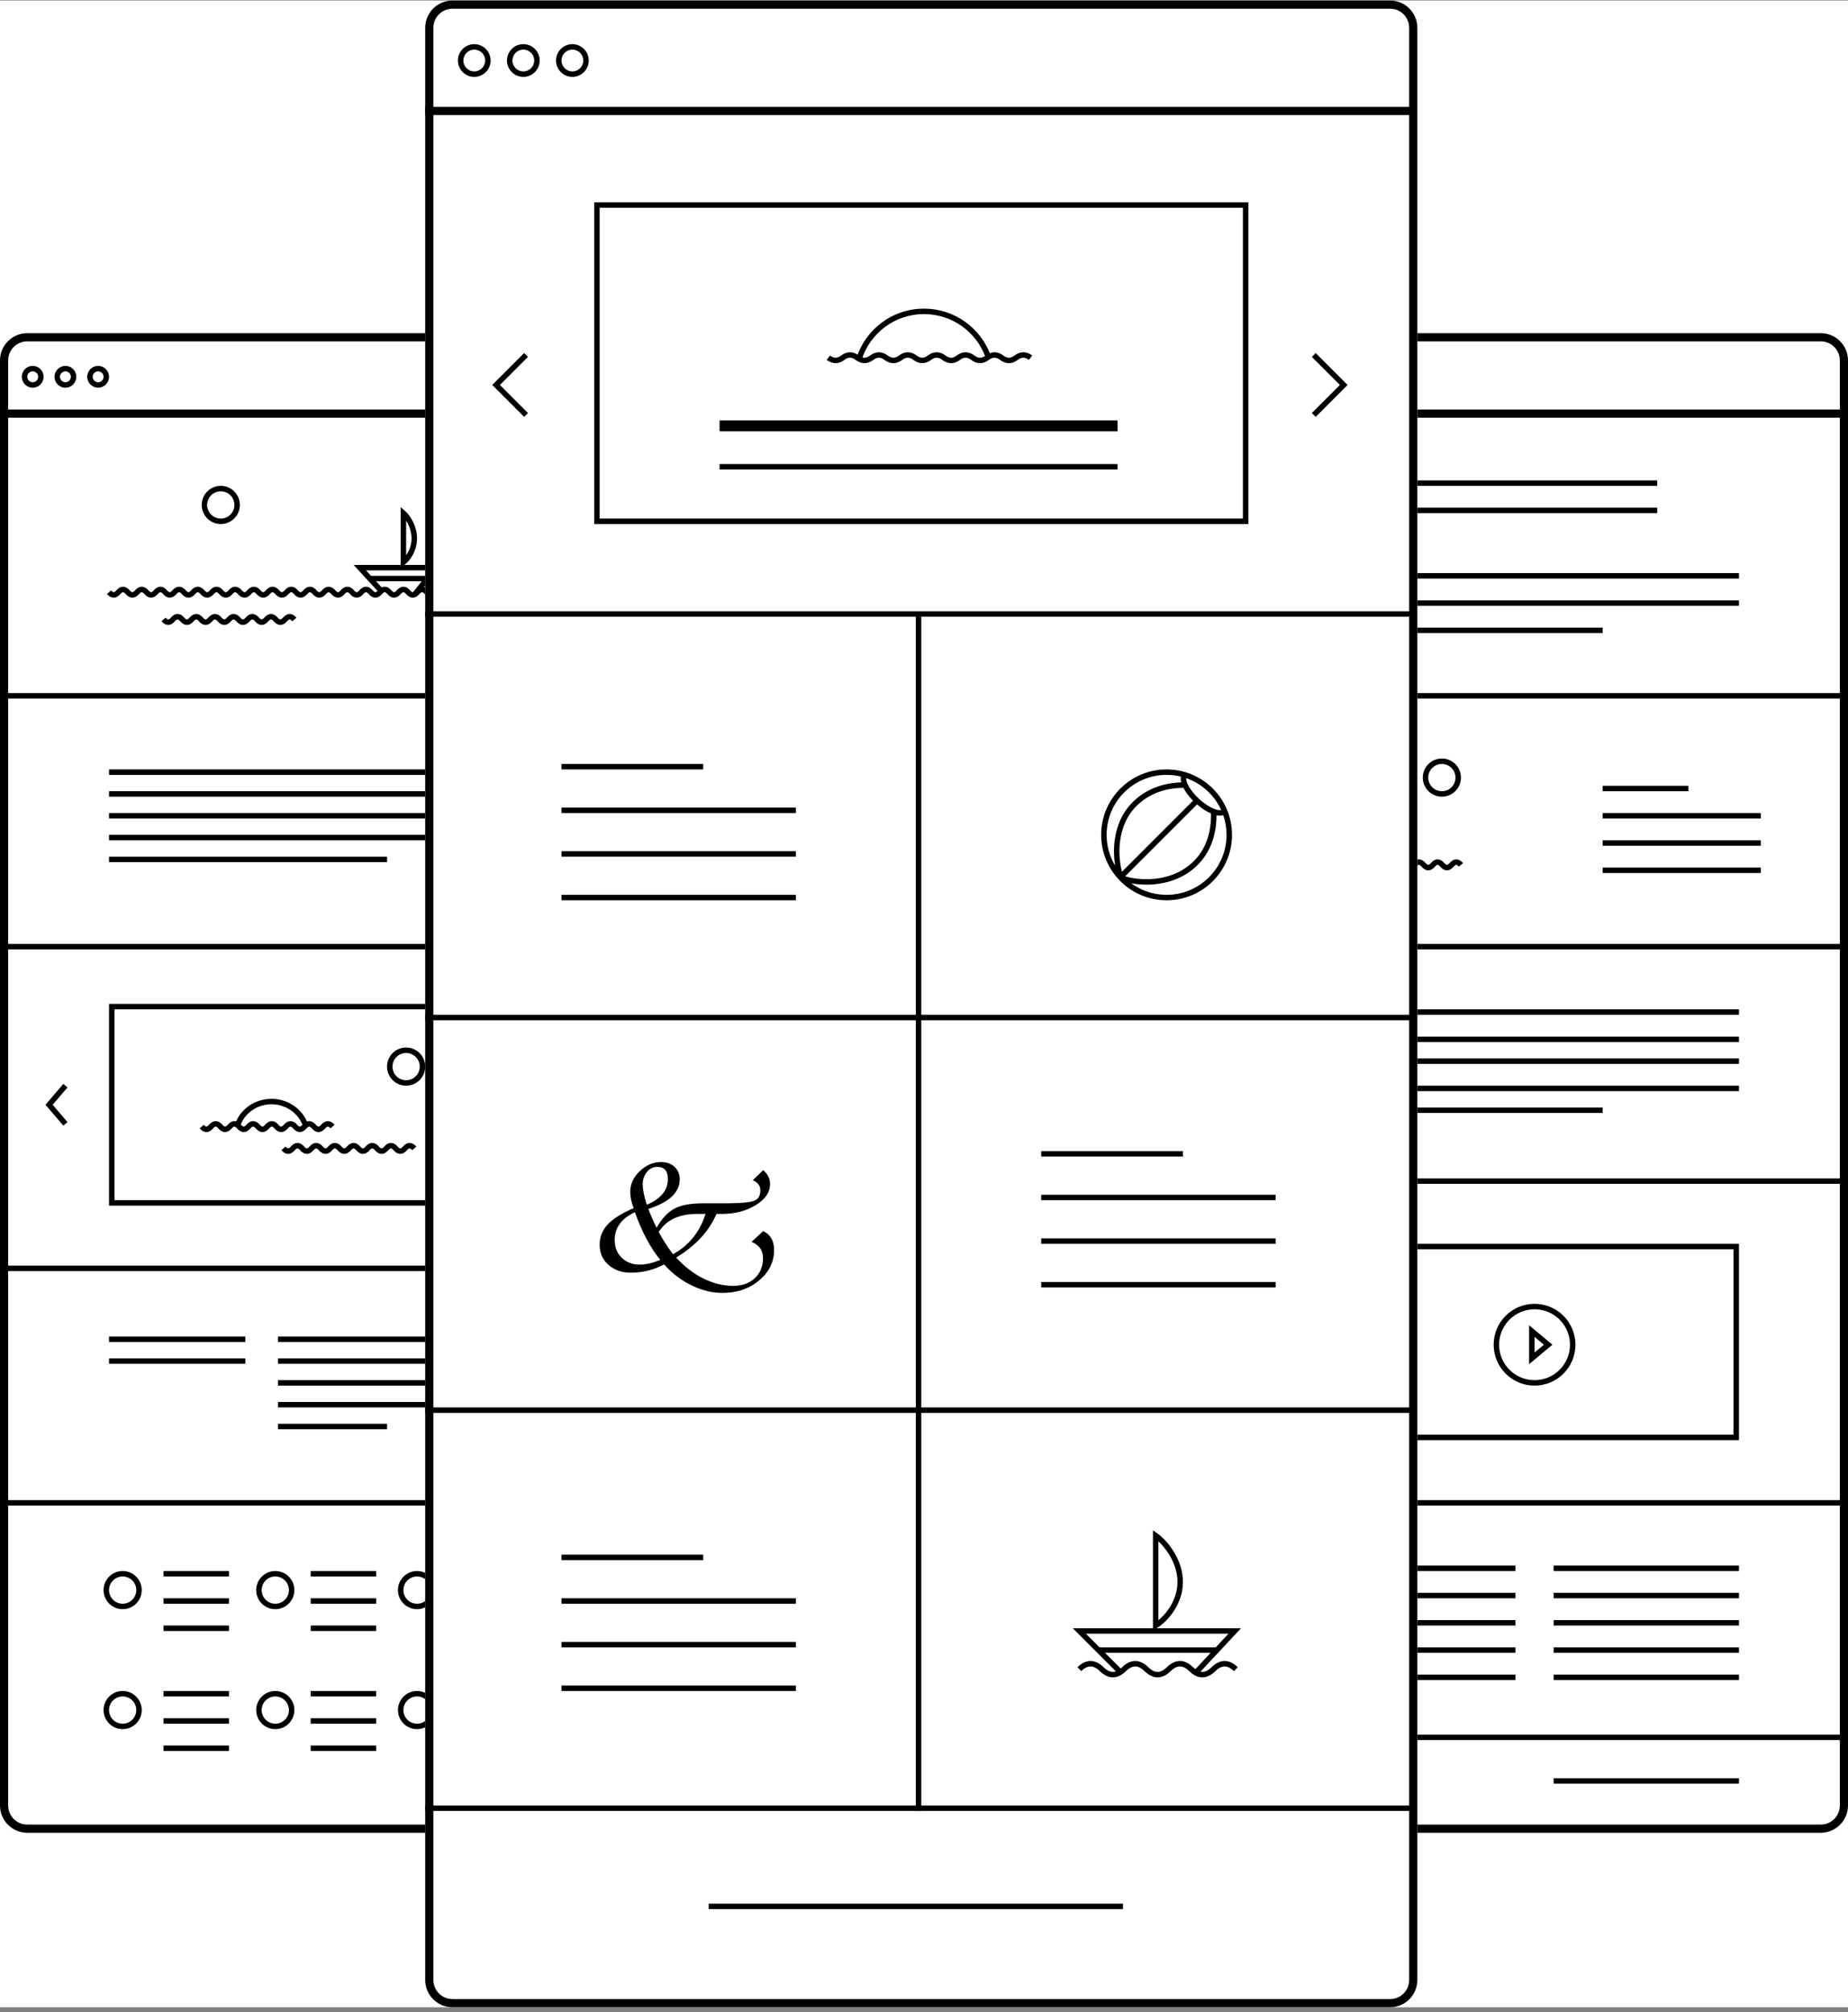 <?xml version="1.0" encoding="UTF-8"?> <svg xmlns="http://www.w3.org/2000/svg" width="339" height="369" viewBox="0 0 339 369" fill="none"><rect x="0" y="0" width="339" height="369" fill="#808080" stroke="none"/><g clip-path="url(#clip0)"><rect width="339" height="368" transform="translate(0 0.098)" fill="white"></rect><path d="M224 66.098C224 63.337 226.239 61.098 229 61.098H334C336.761 61.098 339 63.337 339 66.098V331.098C339 333.859 336.761 336.098 334 336.098H229C226.239 336.098 224 333.859 224 331.098V66.098Z" fill="white"></path><path fill-rule="evenodd" clip-rule="evenodd" d="M334 62.598H229C227.067 62.598 225.5 64.165 225.5 66.098V331.098C225.5 333.031 227.067 334.598 229 334.598H334C335.933 334.598 337.5 333.031 337.5 331.098V66.098C337.5 64.165 335.933 62.598 334 62.598ZM229 61.098C226.239 61.098 224 63.337 224 66.098V331.098C224 333.859 226.239 336.098 229 336.098H334C336.761 336.098 339 333.859 339 331.098V66.098C339 63.337 336.761 61.098 334 61.098H229Z" fill="black"></path><path fill-rule="evenodd" clip-rule="evenodd" d="M246.571 158.598C246.495 158.598 246.336 158.641 246.094 158.923C245.764 159.308 245.352 159.598 244.857 159.598C244.362 159.598 243.95 159.308 243.62 158.923L244.38 158.273C244.621 158.555 244.781 158.598 244.857 158.598C244.933 158.598 245.093 158.555 245.335 158.273C245.664 157.888 246.076 157.598 246.571 157.598C247.067 157.598 247.479 157.888 247.808 158.273C248.05 158.555 248.21 158.598 248.286 158.598C248.362 158.598 248.521 158.555 248.763 158.273C249.093 157.888 249.505 157.598 250 157.598C250.495 157.598 250.907 157.888 251.237 158.273C251.479 158.555 251.638 158.598 251.714 158.598C251.79 158.598 251.95 158.555 252.192 158.273C252.521 157.888 252.933 157.598 253.429 157.598C253.924 157.598 254.336 157.888 254.665 158.273C254.907 158.555 255.067 158.598 255.143 158.598C255.219 158.598 255.379 158.555 255.62 158.273C255.95 157.888 256.362 157.598 256.857 157.598C257.352 157.598 257.764 157.888 258.094 158.273C258.336 158.555 258.495 158.598 258.571 158.598C258.648 158.598 258.807 158.555 259.049 158.273C259.379 157.888 259.79 157.598 260.286 157.598C260.781 157.598 261.193 157.888 261.522 158.273C261.764 158.555 261.924 158.598 262 158.598C262.076 158.598 262.236 158.555 262.478 158.273C262.807 157.888 263.219 157.598 263.714 157.598C264.21 157.598 264.621 157.888 264.951 158.273C265.193 158.555 265.352 158.598 265.429 158.598C265.505 158.598 265.664 158.555 265.906 158.273C266.236 157.888 266.648 157.598 267.143 157.598C267.638 157.598 268.05 157.888 268.38 158.273L267.62 158.923C267.379 158.641 267.219 158.598 267.143 158.598C267.067 158.598 266.907 158.641 266.665 158.923C266.336 159.308 265.924 159.598 265.429 159.598C264.933 159.598 264.521 159.308 264.192 158.923C263.95 158.641 263.79 158.598 263.714 158.598C263.638 158.598 263.479 158.641 263.237 158.923C262.907 159.308 262.495 159.598 262 159.598C261.505 159.598 261.093 159.308 260.763 158.923C260.521 158.641 260.362 158.598 260.286 158.598C260.21 158.598 260.05 158.641 259.808 158.923C259.479 159.308 259.067 159.598 258.571 159.598C258.076 159.598 257.664 159.308 257.335 158.923C257.093 158.641 256.933 158.598 256.857 158.598C256.781 158.598 256.621 158.641 256.38 158.923C256.05 159.308 255.638 159.598 255.143 159.598C254.648 159.598 254.236 159.308 253.906 158.923C253.664 158.641 253.505 158.598 253.429 158.598C253.352 158.598 253.193 158.641 252.951 158.923C252.621 159.308 252.21 159.598 251.714 159.598C251.219 159.598 250.807 159.308 250.478 158.923C250.236 158.641 250.076 158.598 250 158.598C249.924 158.598 249.764 158.641 249.522 158.923C249.193 159.308 248.781 159.598 248.286 159.598C247.79 159.598 247.379 159.308 247.049 158.923C246.807 158.641 246.648 158.598 246.571 158.598Z" fill="black"></path><path fill-rule="evenodd" clip-rule="evenodd" d="M309.721 145.098H294V144.098H309.721V145.098Z" fill="black"></path><path fill-rule="evenodd" clip-rule="evenodd" d="M323 150.098H294V149.098H323V150.098Z" fill="black"></path><path fill-rule="evenodd" clip-rule="evenodd" d="M323 155.098H294V154.098H323V155.098Z" fill="black"></path><path fill-rule="evenodd" clip-rule="evenodd" d="M323 160.098H294V159.098H323V160.098Z" fill="black"></path><path fill-rule="evenodd" clip-rule="evenodd" d="M242 88.098L304 88.098V89.098L242 89.098V88.098Z" fill="black"></path><path fill-rule="evenodd" clip-rule="evenodd" d="M227 105.098L319 105.098V106.098L227 106.098V105.098Z" fill="black"></path><path fill-rule="evenodd" clip-rule="evenodd" d="M227 185.098H319V186.098H227V185.098Z" fill="black"></path><path fill-rule="evenodd" clip-rule="evenodd" d="M227 194.098H319V195.098H227V194.098Z" fill="black"></path><path fill-rule="evenodd" clip-rule="evenodd" d="M242 93.098L304 93.098V94.098L242 94.098V93.098Z" fill="black"></path><path fill-rule="evenodd" clip-rule="evenodd" d="M254 115.098H294V116.098H254V115.098Z" fill="black"></path><path fill-rule="evenodd" clip-rule="evenodd" d="M254 203.098H294V204.098H254V203.098Z" fill="black"></path><path fill-rule="evenodd" clip-rule="evenodd" d="M227 110.098H319V111.098H227V110.098Z" fill="black"></path><path fill-rule="evenodd" clip-rule="evenodd" d="M227 190.098H319V191.098H227V190.098Z" fill="black"></path><path fill-rule="evenodd" clip-rule="evenodd" d="M227 199.098H319V200.098H227V199.098Z" fill="black"></path><path fill-rule="evenodd" clip-rule="evenodd" d="M224 75.098L339 75.098L339 76.598L224 76.598L224 75.098Z" fill="black"></path><path fill-rule="evenodd" clip-rule="evenodd" d="M224 127.098L339 127.098L339 128.098L224 128.098L224 127.098Z" fill="black"></path><path fill-rule="evenodd" clip-rule="evenodd" d="M224 173.098L339 173.098L339 174.098L224 174.098L224 173.098Z" fill="black"></path><path fill-rule="evenodd" clip-rule="evenodd" d="M224 216.098L339 216.098L339 217.098L224 217.098L224 216.098Z" fill="black"></path><path fill-rule="evenodd" clip-rule="evenodd" d="M224 275.098L339 275.098L339 276.098L224 276.098L224 275.098Z" fill="black"></path><path fill-rule="evenodd" clip-rule="evenodd" d="M224 318.098L339 318.098L339 319.098L224 319.098L224 318.098Z" fill="black"></path><path fill-rule="evenodd" clip-rule="evenodd" d="M319 288.098H285V287.098H319V288.098Z" fill="black"></path><path fill-rule="evenodd" clip-rule="evenodd" d="M319 298.098H285V297.098H319V298.098Z" fill="black"></path><path fill-rule="evenodd" clip-rule="evenodd" d="M319 293.098H285V292.098H319V293.098Z" fill="black"></path><path fill-rule="evenodd" clip-rule="evenodd" d="M319 303.098H285V302.098H319V303.098Z" fill="black"></path><path fill-rule="evenodd" clip-rule="evenodd" d="M319 308.098H285V307.098H319V308.098Z" fill="black"></path><path fill-rule="evenodd" clip-rule="evenodd" d="M319 327.098H285V326.098H319V327.098Z" fill="black"></path><path fill-rule="evenodd" clip-rule="evenodd" d="M278 288.098H244V287.098H278V288.098Z" fill="black"></path><path fill-rule="evenodd" clip-rule="evenodd" d="M278 298.098H244V297.098H278V298.098Z" fill="black"></path><path fill-rule="evenodd" clip-rule="evenodd" d="M278 293.098H244V292.098H278V293.098Z" fill="black"></path><path fill-rule="evenodd" clip-rule="evenodd" d="M278 303.098H244V302.098H278V303.098Z" fill="black"></path><path fill-rule="evenodd" clip-rule="evenodd" d="M278 308.098H244V307.098H278V308.098Z" fill="black"></path><path fill-rule="evenodd" clip-rule="evenodd" d="M264.5 145.098C265.881 145.098 267 143.979 267 142.598C267 141.217 265.881 140.098 264.5 140.098C263.119 140.098 262 141.217 262 142.598C262 143.979 263.119 145.098 264.5 145.098ZM264.5 146.098C266.433 146.098 268 144.531 268 142.598C268 140.665 266.433 139.098 264.5 139.098C262.567 139.098 261 140.665 261 142.598C261 144.531 262.567 146.098 264.5 146.098Z" fill="black"></path><path fill-rule="evenodd" clip-rule="evenodd" d="M318 229.098H243V263.098H318V229.098ZM242 228.098V264.098H319V228.098H242Z" fill="black"></path><path fill-rule="evenodd" clip-rule="evenodd" d="M281.5 253.098C285.09 253.098 288 250.188 288 246.598C288 243.008 285.09 240.098 281.5 240.098C277.91 240.098 275 243.008 275 246.598C275 250.188 277.91 253.098 281.5 253.098ZM281.5 254.098C285.642 254.098 289 250.74 289 246.598C289 242.456 285.642 239.098 281.5 239.098C277.358 239.098 274 242.456 274 246.598C274 250.74 277.358 254.098 281.5 254.098Z" fill="black"></path><path fill-rule="evenodd" clip-rule="evenodd" d="M280.5 243.03L284.781 246.598L280.5 250.165V243.03ZM281.5 245.165V248.03L283.219 246.598L281.5 245.165Z" fill="black"></path><path d="M0 66.098C0 63.337 2.239 61.098 5 61.098H110C112.761 61.098 115 63.337 115 66.098V331.098C115 333.859 112.761 336.098 110 336.098H5C2.239 336.098 0 333.859 0 331.098V66.098Z" fill="white"></path><path fill-rule="evenodd" clip-rule="evenodd" d="M110 62.598H5C3.067 62.598 1.5 64.165 1.5 66.098V331.098C1.5 333.031 3.067 334.598 5 334.598H110C111.933 334.598 113.5 333.031 113.5 331.098V66.098C113.5 64.165 111.933 62.598 110 62.598ZM5 61.098C2.239 61.098 0 63.337 0 66.098V331.098C0 333.859 2.239 336.098 5 336.098H110C112.761 336.098 115 333.859 115 331.098V66.098C115 63.337 112.761 61.098 110 61.098H5Z" fill="black"></path><path fill-rule="evenodd" clip-rule="evenodd" d="M32.571 113.598C32.495 113.598 32.336 113.641 32.094 113.923C31.764 114.308 31.352 114.598 30.857 114.598C30.362 114.598 29.95 114.308 29.62 113.923L30.38 113.273C30.622 113.555 30.781 113.598 30.857 113.598C30.933 113.598 31.093 113.555 31.335 113.273C31.664 112.888 32.076 112.598 32.571 112.598C33.067 112.598 33.479 112.888 33.808 113.273C34.05 113.555 34.209 113.598 34.286 113.598C34.362 113.598 34.521 113.555 34.763 113.273C35.093 112.888 35.505 112.598 36 112.598C36.495 112.598 36.907 112.888 37.237 113.273C37.479 113.555 37.638 113.598 37.714 113.598C37.791 113.598 37.95 113.555 38.192 113.273C38.521 112.888 38.933 112.598 39.429 112.598C39.924 112.598 40.336 112.888 40.665 113.273C40.907 113.555 41.067 113.598 41.143 113.598C41.219 113.598 41.379 113.555 41.62 113.273C41.95 112.888 42.362 112.598 42.857 112.598C43.352 112.598 43.764 112.888 44.094 113.273C44.336 113.555 44.495 113.598 44.571 113.598C44.648 113.598 44.807 113.555 45.049 113.273C45.379 112.888 45.791 112.598 46.286 112.598C46.781 112.598 47.193 112.888 47.523 113.273C47.764 113.555 47.924 113.598 48 113.598C48.076 113.598 48.236 113.555 48.477 113.273C48.807 112.888 49.219 112.598 49.714 112.598C50.209 112.598 50.621 112.888 50.951 113.273C51.193 113.555 51.352 113.598 51.429 113.598C51.505 113.598 51.664 113.555 51.906 113.273C52.236 112.888 52.648 112.598 53.143 112.598C53.638 112.598 54.05 112.888 54.38 113.273L53.62 113.923C53.379 113.641 53.219 113.598 53.143 113.598C53.067 113.598 52.907 113.641 52.665 113.923C52.336 114.308 51.924 114.598 51.429 114.598C50.933 114.598 50.521 114.308 50.192 113.923C49.95 113.641 49.791 113.598 49.714 113.598C49.638 113.598 49.479 113.641 49.237 113.923C48.907 114.308 48.495 114.598 48 114.598C47.505 114.598 47.093 114.308 46.763 113.923C46.521 113.641 46.362 113.598 46.286 113.598C46.209 113.598 46.05 113.641 45.808 113.923C45.479 114.308 45.067 114.598 44.571 114.598C44.076 114.598 43.664 114.308 43.335 113.923C43.093 113.641 42.933 113.598 42.857 113.598C42.781 113.598 42.621 113.641 42.38 113.923C42.05 114.308 41.638 114.598 41.143 114.598C40.648 114.598 40.236 114.308 39.906 113.923C39.664 113.641 39.505 113.598 39.429 113.598C39.352 113.598 39.193 113.641 38.951 113.923C38.621 114.308 38.209 114.598 37.714 114.598C37.219 114.598 36.807 114.308 36.477 113.923C36.236 113.641 36.076 113.598 36 113.598C35.924 113.598 35.764 113.641 35.523 113.923C35.193 114.308 34.781 114.598 34.286 114.598C33.791 114.598 33.379 114.308 33.049 113.923C32.807 113.641 32.648 113.598 32.571 113.598Z" fill="black"></path><path fill-rule="evenodd" clip-rule="evenodd" d="M70.571 108.598C70.495 108.598 70.336 108.641 70.094 108.923C69.764 109.308 69.352 109.598 68.857 109.598C68.362 109.598 67.95 109.308 67.62 108.923L68.38 108.273C68.621 108.555 68.781 108.598 68.857 108.598C68.933 108.598 69.093 108.555 69.335 108.273C69.664 107.888 70.076 107.598 70.571 107.598C71.067 107.598 71.479 107.888 71.808 108.273C72.05 108.555 72.21 108.598 72.286 108.598C72.362 108.598 72.521 108.555 72.763 108.273C73.093 107.888 73.505 107.598 74 107.598C74.495 107.598 74.907 107.888 75.237 108.273C75.479 108.555 75.638 108.598 75.714 108.598C75.79 108.598 75.95 108.555 76.192 108.273C76.521 107.888 76.933 107.598 77.429 107.598C77.924 107.598 78.336 107.888 78.665 108.273C78.907 108.555 79.067 108.598 79.143 108.598C79.219 108.598 79.379 108.555 79.62 108.273C79.95 107.888 80.362 107.598 80.857 107.598C81.352 107.598 81.764 107.888 82.094 108.273C82.336 108.555 82.495 108.598 82.571 108.598C82.648 108.598 82.807 108.555 83.049 108.273C83.379 107.888 83.79 107.598 84.286 107.598C84.781 107.598 85.193 107.888 85.522 108.273C85.764 108.555 85.924 108.598 86 108.598C86.076 108.598 86.236 108.555 86.478 108.273C86.807 107.888 87.219 107.598 87.714 107.598C88.21 107.598 88.621 107.888 88.951 108.273C89.193 108.555 89.352 108.598 89.429 108.598C89.505 108.598 89.664 108.555 89.906 108.273C90.236 107.888 90.648 107.598 91.143 107.598C91.638 107.598 92.05 107.888 92.38 108.273L91.62 108.923C91.379 108.641 91.219 108.598 91.143 108.598C91.067 108.598 90.907 108.641 90.665 108.923C90.336 109.308 89.924 109.598 89.429 109.598C88.933 109.598 88.521 109.308 88.192 108.923C87.95 108.641 87.79 108.598 87.714 108.598C87.638 108.598 87.479 108.641 87.237 108.923C86.907 109.308 86.495 109.598 86 109.598C85.505 109.598 85.093 109.308 84.763 108.923C84.521 108.641 84.362 108.598 84.286 108.598C84.21 108.598 84.05 108.641 83.808 108.923C83.479 109.308 83.067 109.598 82.571 109.598C82.076 109.598 81.664 109.308 81.335 108.923C81.093 108.641 80.933 108.598 80.857 108.598C80.781 108.598 80.621 108.641 80.38 108.923C80.05 109.308 79.638 109.598 79.143 109.598C78.648 109.598 78.236 109.308 77.906 108.923C77.664 108.641 77.505 108.598 77.429 108.598C77.352 108.598 77.193 108.641 76.951 108.923C76.621 109.308 76.21 109.598 75.714 109.598C75.219 109.598 74.807 109.308 74.478 108.923C74.236 108.641 74.076 108.598 74 108.598C73.924 108.598 73.764 108.641 73.522 108.923C73.193 109.308 72.781 109.598 72.286 109.598C71.79 109.598 71.379 109.308 71.049 108.923C70.807 108.641 70.648 108.598 70.571 108.598Z" fill="black"></path><path fill-rule="evenodd" clip-rule="evenodd" d="M46.571 108.598C46.495 108.598 46.336 108.641 46.094 108.923C45.764 109.308 45.352 109.598 44.857 109.598C44.362 109.598 43.95 109.308 43.62 108.923L44.38 108.273C44.621 108.555 44.781 108.598 44.857 108.598C44.933 108.598 45.093 108.555 45.335 108.273C45.664 107.888 46.076 107.598 46.571 107.598C47.067 107.598 47.479 107.888 47.808 108.273C48.05 108.555 48.209 108.598 48.286 108.598C48.362 108.598 48.521 108.555 48.763 108.273C49.093 107.888 49.505 107.598 50 107.598C50.495 107.598 50.907 107.888 51.237 108.273C51.479 108.555 51.638 108.598 51.714 108.598C51.791 108.598 51.95 108.555 52.192 108.273C52.521 107.888 52.933 107.598 53.429 107.598C53.924 107.598 54.336 107.888 54.665 108.273C54.907 108.555 55.067 108.598 55.143 108.598C55.219 108.598 55.379 108.555 55.62 108.273C55.95 107.888 56.362 107.598 56.857 107.598C57.352 107.598 57.764 107.888 58.094 108.273C58.336 108.555 58.495 108.598 58.571 108.598C58.648 108.598 58.807 108.555 59.049 108.273C59.379 107.888 59.791 107.598 60.286 107.598C60.781 107.598 61.193 107.888 61.523 108.273C61.764 108.555 61.924 108.598 62 108.598C62.076 108.598 62.236 108.555 62.477 108.273C62.807 107.888 63.219 107.598 63.714 107.598C64.21 107.598 64.621 107.888 64.951 108.273C65.193 108.555 65.352 108.598 65.429 108.598C65.505 108.598 65.664 108.555 65.906 108.273C66.236 107.888 66.648 107.598 67.143 107.598C67.638 107.598 68.05 107.888 68.38 108.273L67.62 108.923C67.379 108.641 67.219 108.598 67.143 108.598C67.067 108.598 66.907 108.641 66.665 108.923C66.336 109.308 65.924 109.598 65.429 109.598C64.933 109.598 64.521 109.308 64.192 108.923C63.95 108.641 63.791 108.598 63.714 108.598C63.638 108.598 63.479 108.641 63.237 108.923C62.907 109.308 62.495 109.598 62 109.598C61.505 109.598 61.093 109.308 60.763 108.923C60.521 108.641 60.362 108.598 60.286 108.598C60.209 108.598 60.05 108.641 59.808 108.923C59.479 109.308 59.067 109.598 58.571 109.598C58.076 109.598 57.664 109.308 57.335 108.923C57.093 108.641 56.933 108.598 56.857 108.598C56.781 108.598 56.621 108.641 56.38 108.923C56.05 109.308 55.638 109.598 55.143 109.598C54.648 109.598 54.236 109.308 53.906 108.923C53.664 108.641 53.505 108.598 53.429 108.598C53.352 108.598 53.193 108.641 52.951 108.923C52.621 109.308 52.209 109.598 51.714 109.598C51.219 109.598 50.807 109.308 50.477 108.923C50.236 108.641 50.076 108.598 50 108.598C49.924 108.598 49.764 108.641 49.523 108.923C49.193 109.308 48.781 109.598 48.286 109.598C47.791 109.598 47.379 109.308 47.049 108.923C46.807 108.641 46.648 108.598 46.571 108.598Z" fill="black"></path><path fill-rule="evenodd" clip-rule="evenodd" d="M22.571 108.598C22.495 108.598 22.336 108.641 22.094 108.923C21.764 109.308 21.352 109.598 20.857 109.598C20.362 109.598 19.95 109.308 19.62 108.923L20.38 108.273C20.622 108.555 20.781 108.598 20.857 108.598C20.933 108.598 21.093 108.555 21.335 108.273C21.664 107.888 22.076 107.598 22.571 107.598C23.067 107.598 23.479 107.888 23.808 108.273C24.05 108.555 24.209 108.598 24.286 108.598C24.362 108.598 24.521 108.555 24.763 108.273C25.093 107.888 25.505 107.598 26 107.598C26.495 107.598 26.907 107.888 27.237 108.273C27.479 108.555 27.638 108.598 27.714 108.598C27.791 108.598 27.95 108.555 28.192 108.273C28.521 107.888 28.933 107.598 29.429 107.598C29.924 107.598 30.336 107.888 30.665 108.273C30.907 108.555 31.067 108.598 31.143 108.598C31.219 108.598 31.378 108.555 31.62 108.273C31.95 107.888 32.362 107.598 32.857 107.598C33.352 107.598 33.764 107.888 34.094 108.273C34.336 108.555 34.495 108.598 34.571 108.598C34.648 108.598 34.807 108.555 35.049 108.273C35.379 107.888 35.791 107.598 36.286 107.598C36.781 107.598 37.193 107.888 37.523 108.273C37.764 108.555 37.924 108.598 38 108.598C38.076 108.598 38.236 108.555 38.477 108.273C38.807 107.888 39.219 107.598 39.714 107.598C40.209 107.598 40.621 107.888 40.951 108.273C41.193 108.555 41.352 108.598 41.429 108.598C41.505 108.598 41.664 108.555 41.906 108.273C42.236 107.888 42.648 107.598 43.143 107.598C43.638 107.598 44.05 107.888 44.38 108.273L43.62 108.923C43.379 108.641 43.219 108.598 43.143 108.598C43.067 108.598 42.907 108.641 42.665 108.923C42.336 109.308 41.924 109.598 41.429 109.598C40.933 109.598 40.521 109.308 40.192 108.923C39.95 108.641 39.791 108.598 39.714 108.598C39.638 108.598 39.479 108.641 39.237 108.923C38.907 109.308 38.495 109.598 38 109.598C37.505 109.598 37.093 109.308 36.763 108.923C36.521 108.641 36.362 108.598 36.286 108.598C36.209 108.598 36.05 108.641 35.808 108.923C35.479 109.308 35.067 109.598 34.571 109.598C34.076 109.598 33.664 109.308 33.335 108.923C33.093 108.641 32.933 108.598 32.857 108.598C32.781 108.598 32.621 108.641 32.38 108.923C32.05 109.308 31.638 109.598 31.143 109.598C30.648 109.598 30.236 109.308 29.906 108.923C29.664 108.641 29.505 108.598 29.429 108.598C29.352 108.598 29.193 108.641 28.951 108.923C28.622 109.308 28.209 109.598 27.714 109.598C27.219 109.598 26.807 109.308 26.477 108.923C26.236 108.641 26.076 108.598 26 108.598C25.924 108.598 25.764 108.641 25.523 108.923C25.193 109.308 24.781 109.598 24.286 109.598C23.791 109.598 23.378 109.308 23.049 108.923C22.807 108.641 22.648 108.598 22.571 108.598Z" fill="black"></path><path fill-rule="evenodd" clip-rule="evenodd" d="M78 142.098H20V141.098H78V142.098Z" fill="black"></path><path fill-rule="evenodd" clip-rule="evenodd" d="M78 146.098H20V145.098H78V146.098Z" fill="black"></path><path fill-rule="evenodd" clip-rule="evenodd" d="M78 154.098H20V153.098H78V154.098Z" fill="black"></path><path fill-rule="evenodd" clip-rule="evenodd" d="M78 150.098H20V149.098H78V150.098Z" fill="black"></path><path fill-rule="evenodd" clip-rule="evenodd" d="M71 158.098H20V157.098H71V158.098Z" fill="black"></path><path fill-rule="evenodd" clip-rule="evenodd" d="M1.31134e-07 75.098L115 75.098L115 76.598L0 76.598L1.31134e-07 75.098Z" fill="black"></path><path fill-rule="evenodd" clip-rule="evenodd" d="M8.74228e-08 127.098L115 127.098L115 128.098L0 128.098L8.74228e-08 127.098Z" fill="black"></path><path fill-rule="evenodd" clip-rule="evenodd" d="M8.74228e-08 173.098L115 173.098L115 174.098L0 174.098L8.74228e-08 173.098Z" fill="black"></path><path fill-rule="evenodd" clip-rule="evenodd" d="M8.74228e-08 232.098L115 232.098L115 233.098L0 233.098L8.74228e-08 232.098Z" fill="black"></path><path fill-rule="evenodd" clip-rule="evenodd" d="M8.74228e-08 275.098L115 275.098L115 276.098L0 276.098L8.74228e-08 275.098Z" fill="black"></path><path fill-rule="evenodd" clip-rule="evenodd" d="M45 246.098H20V245.098H45V246.098Z" fill="black"></path><path fill-rule="evenodd" clip-rule="evenodd" d="M82 246.098H51V245.098H82V246.098Z" fill="black"></path><path fill-rule="evenodd" clip-rule="evenodd" d="M82 254.098H51V253.098H82V254.098Z" fill="black"></path><path fill-rule="evenodd" clip-rule="evenodd" d="M42 289.098H30V288.098H42V289.098Z" fill="black"></path><path fill-rule="evenodd" clip-rule="evenodd" d="M42 299.098H30V298.098H42V299.098Z" fill="black"></path><path fill-rule="evenodd" clip-rule="evenodd" d="M42 294.098H30V293.098H42V294.098Z" fill="black"></path><path fill-rule="evenodd" clip-rule="evenodd" d="M42 311.098H30V310.098H42V311.098Z" fill="black"></path><path fill-rule="evenodd" clip-rule="evenodd" d="M42 321.098H30V320.098H42V321.098Z" fill="black"></path><path fill-rule="evenodd" clip-rule="evenodd" d="M42 316.098H30V315.098H42V316.098Z" fill="black"></path><path fill-rule="evenodd" clip-rule="evenodd" d="M69 289.098H57V288.098H69V289.098Z" fill="black"></path><path fill-rule="evenodd" clip-rule="evenodd" d="M69 299.098H57V298.098H69V299.098Z" fill="black"></path><path fill-rule="evenodd" clip-rule="evenodd" d="M69 294.098H57V293.098H69V294.098Z" fill="black"></path><path fill-rule="evenodd" clip-rule="evenodd" d="M69 311.098H57V310.098H69V311.098Z" fill="black"></path><path fill-rule="evenodd" clip-rule="evenodd" d="M69 321.098H57V320.098H69V321.098Z" fill="black"></path><path fill-rule="evenodd" clip-rule="evenodd" d="M69 316.098H57V315.098H69V316.098Z" fill="black"></path><path fill-rule="evenodd" clip-rule="evenodd" d="M45 250.098H20V249.098H45V250.098Z" fill="black"></path><path fill-rule="evenodd" clip-rule="evenodd" d="M71 262.098H51V261.098H71V262.098Z" fill="black"></path><path fill-rule="evenodd" clip-rule="evenodd" d="M82 250.098H51V249.098H82V250.098Z" fill="black"></path><path fill-rule="evenodd" clip-rule="evenodd" d="M82 258.098H51V257.098H82V258.098Z" fill="black"></path><path fill-rule="evenodd" clip-rule="evenodd" d="M40.5 95.098C41.881 95.098 43 93.979 43 92.598C43 91.217 41.881 90.098 40.5 90.098C39.119 90.098 38 91.217 38 92.598C38 93.979 39.119 95.098 40.5 95.098ZM40.5 96.098C42.433 96.098 44 94.531 44 92.598C44 90.665 42.433 89.098 40.5 89.098C38.567 89.098 37 90.665 37 92.598C37 94.531 38.567 96.098 40.5 96.098Z" fill="black"></path><path fill-rule="evenodd" clip-rule="evenodd" d="M6 70.098C6.552 70.098 7 69.65 7 69.098C7 68.546 6.552 68.098 6 68.098C5.448 68.098 5 68.546 5 69.098C5 69.65 5.448 70.098 6 70.098ZM6 71.098C7.105 71.098 8 70.203 8 69.098C8 67.993 7.105 67.098 6 67.098C4.895 67.098 4 67.993 4 69.098C4 70.203 4.895 71.098 6 71.098Z" fill="black"></path><path fill-rule="evenodd" clip-rule="evenodd" d="M12 70.098C12.552 70.098 13 69.65 13 69.098C13 68.546 12.552 68.098 12 68.098C11.448 68.098 11 68.546 11 69.098C11 69.65 11.448 70.098 12 70.098ZM12 71.098C13.105 71.098 14 70.203 14 69.098C14 67.993 13.105 67.098 12 67.098C10.895 67.098 10 67.993 10 69.098C10 70.203 10.895 71.098 12 71.098Z" fill="black"></path><path fill-rule="evenodd" clip-rule="evenodd" d="M18 70.098C18.552 70.098 19 69.65 19 69.098C19 68.546 18.552 68.098 18 68.098C17.448 68.098 17 68.546 17 69.098C17 69.65 17.448 70.098 18 70.098ZM18 71.098C19.105 71.098 20 70.203 20 69.098C20 67.993 19.105 67.098 18 67.098C16.895 67.098 16 67.993 16 69.098C16 70.203 16.895 71.098 18 71.098Z" fill="black"></path><path fill-rule="evenodd" clip-rule="evenodd" d="M96 185.098H21V220.098H96V185.098ZM20 184.098V221.098H97V184.098H20Z" fill="black"></path><path fill-rule="evenodd" clip-rule="evenodd" d="M50.027 202.513C47.298 202.414 44.946 204.054 44.105 206.37L43.165 206.028C44.157 203.293 46.913 201.4 50.063 201.514C53.046 201.622 55.543 203.499 56.474 206.072L55.534 206.412C54.744 204.229 52.609 202.607 50.027 202.513Z" fill="black"></path><path fill-rule="evenodd" clip-rule="evenodd" d="M9.659 202.598L12.38 205.773L11.62 206.423L8.341 202.598L11.62 198.773L12.38 199.423L9.659 202.598Z" fill="black"></path><path fill-rule="evenodd" clip-rule="evenodd" d="M73.5 93.009L74.326 93.719C75.156 94.432 76.5 96.381 76.5 98.734C76.5 101.096 75.147 102.874 74.296 103.501L73.5 104.087V93.009ZM74.5 95.48V101.837C75.014 101.108 75.5 100.027 75.5 98.734C75.5 97.446 75.018 96.291 74.5 95.48Z" fill="black"></path><path fill-rule="evenodd" clip-rule="evenodd" d="M64.86 103.598H81.04L76.39 109.41L75.61 108.786L78.96 104.598H67.14L70.052 107.759L69.316 108.437L64.86 103.598Z" fill="black"></path><path fill-rule="evenodd" clip-rule="evenodd" d="M78 106.598H68V105.598H78V106.598Z" fill="black"></path><path fill-rule="evenodd" clip-rule="evenodd" d="M74.5 198.098C75.881 198.098 77 196.979 77 195.598C77 194.217 75.881 193.098 74.5 193.098C73.119 193.098 72 194.217 72 195.598C72 196.979 73.119 198.098 74.5 198.098ZM74.5 199.098C76.433 199.098 78 197.531 78 195.598C78 193.665 76.433 192.098 74.5 192.098C72.567 192.098 71 193.665 71 195.598C71 197.531 72.567 199.098 74.5 199.098Z" fill="black"></path><path fill-rule="evenodd" clip-rule="evenodd" d="M22.5 294.098C23.881 294.098 25 292.979 25 291.598C25 290.217 23.881 289.098 22.5 289.098C21.119 289.098 20 290.217 20 291.598C20 292.979 21.119 294.098 22.5 294.098ZM22.5 295.098C24.433 295.098 26 293.531 26 291.598C26 289.665 24.433 288.098 22.5 288.098C20.567 288.098 19 289.665 19 291.598C19 293.531 20.567 295.098 22.5 295.098Z" fill="black"></path><path fill-rule="evenodd" clip-rule="evenodd" d="M22.5 316.098C23.881 316.098 25 314.979 25 313.598C25 312.217 23.881 311.098 22.5 311.098C21.119 311.098 20 312.217 20 313.598C20 314.979 21.119 316.098 22.5 316.098ZM22.5 317.098C24.433 317.098 26 315.531 26 313.598C26 311.665 24.433 310.098 22.5 310.098C20.567 310.098 19 311.665 19 313.598C19 315.531 20.567 317.098 22.5 317.098Z" fill="black"></path><path fill-rule="evenodd" clip-rule="evenodd" d="M50.5 294.098C51.881 294.098 53 292.979 53 291.598C53 290.217 51.881 289.098 50.5 289.098C49.119 289.098 48 290.217 48 291.598C48 292.979 49.119 294.098 50.5 294.098ZM50.5 295.098C52.433 295.098 54 293.531 54 291.598C54 289.665 52.433 288.098 50.5 288.098C48.567 288.098 47 289.665 47 291.598C47 293.531 48.567 295.098 50.5 295.098Z" fill="black"></path><path fill-rule="evenodd" clip-rule="evenodd" d="M76.5 294.098C77.881 294.098 79 292.979 79 291.598C79 290.217 77.881 289.098 76.5 289.098C75.119 289.098 74 290.217 74 291.598C74 292.979 75.119 294.098 76.5 294.098ZM76.5 295.098C78.433 295.098 80 293.531 80 291.598C80 289.665 78.433 288.098 76.5 288.098C74.567 288.098 73 289.665 73 291.598C73 293.531 74.567 295.098 76.5 295.098Z" fill="black"></path><path fill-rule="evenodd" clip-rule="evenodd" d="M50.5 316.098C51.881 316.098 53 314.979 53 313.598C53 312.217 51.881 311.098 50.5 311.098C49.119 311.098 48 312.217 48 313.598C48 314.979 49.119 316.098 50.5 316.098ZM50.5 317.098C52.433 317.098 54 315.531 54 313.598C54 311.665 52.433 310.098 50.5 310.098C48.567 310.098 47 311.665 47 313.598C47 315.531 48.567 317.098 50.5 317.098Z" fill="black"></path><path fill-rule="evenodd" clip-rule="evenodd" d="M76.5 316.098C77.881 316.098 79 314.979 79 313.598C79 312.217 77.881 311.098 76.5 311.098C75.119 311.098 74 312.217 74 313.598C74 314.979 75.119 316.098 76.5 316.098ZM76.5 317.098C78.433 317.098 80 315.531 80 313.598C80 311.665 78.433 310.098 76.5 310.098C74.567 310.098 73 311.665 73 313.598C73 315.531 74.567 317.098 76.5 317.098Z" fill="black"></path><path fill-rule="evenodd" clip-rule="evenodd" d="M39.571 206.598C39.495 206.598 39.336 206.641 39.094 206.923C38.764 207.308 38.352 207.598 37.857 207.598C37.362 207.598 36.95 207.308 36.62 206.923L37.38 206.273C37.621 206.555 37.781 206.598 37.857 206.598C37.933 206.598 38.093 206.555 38.335 206.273C38.664 205.888 39.076 205.598 39.571 205.598C40.067 205.598 40.479 205.888 40.808 206.273C41.05 206.555 41.209 206.598 41.286 206.598C41.362 206.598 41.521 206.555 41.763 206.273C42.093 205.888 42.505 205.598 43 205.598C43.495 205.598 43.907 205.888 44.237 206.273C44.479 206.555 44.638 206.598 44.714 206.598C44.791 206.598 44.95 206.555 45.192 206.273C45.521 205.888 45.933 205.598 46.429 205.598C46.924 205.598 47.336 205.888 47.665 206.273C47.907 206.555 48.067 206.598 48.143 206.598C48.219 206.598 48.379 206.555 48.62 206.273C48.95 205.888 49.362 205.598 49.857 205.598C50.352 205.598 50.764 205.888 51.094 206.273C51.336 206.555 51.495 206.598 51.571 206.598C51.648 206.598 51.807 206.555 52.049 206.273C52.379 205.888 52.791 205.598 53.286 205.598C53.781 205.598 54.193 205.888 54.523 206.273C54.764 206.555 54.924 206.598 55 206.598C55.076 206.598 55.236 206.555 55.477 206.273C55.807 205.888 56.219 205.598 56.714 205.598C57.209 205.598 57.621 205.888 57.951 206.273C58.193 206.555 58.352 206.598 58.429 206.598C58.505 206.598 58.664 206.555 58.906 206.273C59.236 205.888 59.648 205.598 60.143 205.598C60.638 205.598 61.05 205.888 61.38 206.273L60.62 206.923C60.379 206.641 60.219 206.598 60.143 206.598C60.067 206.598 59.907 206.641 59.665 206.923C59.336 207.308 58.924 207.598 58.429 207.598C57.933 207.598 57.521 207.308 57.192 206.923C56.95 206.641 56.791 206.598 56.714 206.598C56.638 206.598 56.479 206.641 56.237 206.923C55.907 207.308 55.495 207.598 55 207.598C54.505 207.598 54.093 207.308 53.763 206.923C53.521 206.641 53.362 206.598 53.286 206.598C53.209 206.598 53.05 206.641 52.808 206.923C52.479 207.308 52.067 207.598 51.571 207.598C51.076 207.598 50.664 207.308 50.335 206.923C50.093 206.641 49.933 206.598 49.857 206.598C49.781 206.598 49.621 206.641 49.38 206.923C49.05 207.308 48.638 207.598 48.143 207.598C47.648 207.598 47.236 207.308 46.906 206.923C46.664 206.641 46.505 206.598 46.429 206.598C46.352 206.598 46.193 206.641 45.951 206.923C45.621 207.308 45.209 207.598 44.714 207.598C44.219 207.598 43.807 207.308 43.477 206.923C43.236 206.641 43.076 206.598 43 206.598C42.924 206.598 42.764 206.641 42.523 206.923C42.193 207.308 41.781 207.598 41.286 207.598C40.791 207.598 40.379 207.308 40.049 206.923C39.807 206.641 39.648 206.598 39.571 206.598Z" fill="black"></path><path fill-rule="evenodd" clip-rule="evenodd" d="M54.571 210.598C54.495 210.598 54.336 210.641 54.094 210.923C53.764 211.308 53.352 211.598 52.857 211.598C52.362 211.598 51.95 211.308 51.62 210.923L52.38 210.273C52.621 210.555 52.781 210.598 52.857 210.598C52.933 210.598 53.093 210.555 53.335 210.273C53.664 209.888 54.076 209.598 54.571 209.598C55.067 209.598 55.479 209.888 55.808 210.273C56.05 210.555 56.209 210.598 56.286 210.598C56.362 210.598 56.521 210.555 56.763 210.273C57.093 209.888 57.505 209.598 58 209.598C58.495 209.598 58.907 209.888 59.237 210.273C59.479 210.555 59.638 210.598 59.714 210.598C59.791 210.598 59.95 210.555 60.192 210.273C60.521 209.888 60.933 209.598 61.429 209.598C61.924 209.598 62.336 209.888 62.665 210.273C62.907 210.555 63.067 210.598 63.143 210.598C63.219 210.598 63.379 210.555 63.62 210.273C63.95 209.888 64.362 209.598 64.857 209.598C65.352 209.598 65.764 209.888 66.094 210.273C66.336 210.555 66.495 210.598 66.571 210.598C66.648 210.598 66.807 210.555 67.049 210.273C67.379 209.888 67.79 209.598 68.286 209.598C68.781 209.598 69.193 209.888 69.522 210.273C69.764 210.555 69.924 210.598 70 210.598C70.076 210.598 70.236 210.555 70.478 210.273C70.807 209.888 71.219 209.598 71.714 209.598C72.21 209.598 72.621 209.888 72.951 210.273C73.193 210.555 73.352 210.598 73.429 210.598C73.505 210.598 73.664 210.555 73.906 210.273C74.236 209.888 74.648 209.598 75.143 209.598C75.638 209.598 76.05 209.888 76.38 210.273L75.62 210.923C75.379 210.641 75.219 210.598 75.143 210.598C75.067 210.598 74.907 210.641 74.665 210.923C74.336 211.308 73.924 211.598 73.429 211.598C72.933 211.598 72.521 211.308 72.192 210.923C71.95 210.641 71.79 210.598 71.714 210.598C71.638 210.598 71.479 210.641 71.237 210.923C70.907 211.308 70.495 211.598 70 211.598C69.505 211.598 69.093 211.308 68.763 210.923C68.521 210.641 68.362 210.598 68.286 210.598C68.21 210.598 68.05 210.641 67.808 210.923C67.479 211.308 67.067 211.598 66.571 211.598C66.076 211.598 65.664 211.308 65.335 210.923C65.093 210.641 64.933 210.598 64.857 210.598C64.781 210.598 64.621 210.641 64.38 210.923C64.05 211.308 63.638 211.598 63.143 211.598C62.648 211.598 62.236 211.308 61.906 210.923C61.664 210.641 61.505 210.598 61.429 210.598C61.352 210.598 61.193 210.641 60.951 210.923C60.621 211.308 60.209 211.598 59.714 211.598C59.219 211.598 58.807 211.308 58.477 210.923C58.236 210.641 58.076 210.598 58 210.598C57.924 210.598 57.764 210.641 57.523 210.923C57.193 211.308 56.781 211.598 56.286 211.598C55.791 211.598 55.379 211.308 55.049 210.923C54.807 210.641 54.648 210.598 54.571 210.598Z" fill="black"></path><path d="M78 5.098C78 2.336 80.239 0.098 83 0.098H255C257.761 0.098 260 2.336 260 5.098V363.098C260 365.859 257.761 368.098 255 368.098H83C80.239 368.098 78 365.859 78 363.098V5.098Z" fill="white"></path><path fill-rule="evenodd" clip-rule="evenodd" d="M255 1.598H83C81.067 1.598 79.5 3.165 79.5 5.098V363.098C79.5 365.031 81.067 366.598 83 366.598H255C256.933 366.598 258.5 365.031 258.5 363.098V5.098C258.5 3.165 256.933 1.598 255 1.598ZM83 0.098C80.239 0.098 78 2.336 78 5.098V363.098C78 365.859 80.239 368.098 83 368.098H255C257.761 368.098 260 365.859 260 363.098V5.098C260 2.336 257.761 0.098 255 0.098H83Z" fill="black"></path><path fill-rule="evenodd" clip-rule="evenodd" d="M259 113.098H78V112.098H259V113.098Z" fill="black"></path><path fill-rule="evenodd" clip-rule="evenodd" d="M259 21.098H78V19.598H259V21.098Z" fill="black"></path><path fill-rule="evenodd" clip-rule="evenodd" d="M259 187.098H78V186.098H259V187.098Z" fill="black"></path><path fill-rule="evenodd" clip-rule="evenodd" d="M259 259.098H78V258.098H259V259.098Z" fill="black"></path><path fill-rule="evenodd" clip-rule="evenodd" d="M259 332.098H78V331.098H259V332.098Z" fill="black"></path><path fill-rule="evenodd" clip-rule="evenodd" d="M206 350.098H130V349.098H206V350.098Z" fill="black"></path><path fill-rule="evenodd" clip-rule="evenodd" d="M129 141.098H103V140.098H129V141.098Z" fill="black"></path><path fill-rule="evenodd" clip-rule="evenodd" d="M146 149.098H103V148.098H146V149.098Z" fill="black"></path><path fill-rule="evenodd" clip-rule="evenodd" d="M146 157.098H103V156.098H146V157.098Z" fill="black"></path><path fill-rule="evenodd" clip-rule="evenodd" d="M146 165.098H103V164.098H146V165.098Z" fill="black"></path><path fill-rule="evenodd" clip-rule="evenodd" d="M217 212.098H191V211.098H217V212.098Z" fill="black"></path><path fill-rule="evenodd" clip-rule="evenodd" d="M234 220.098H191V219.098H234V220.098Z" fill="black"></path><path fill-rule="evenodd" clip-rule="evenodd" d="M234 228.098H191V227.098H234V228.098Z" fill="black"></path><path fill-rule="evenodd" clip-rule="evenodd" d="M234 236.098H191V235.098H234V236.098Z" fill="black"></path><path fill-rule="evenodd" clip-rule="evenodd" d="M129 286.098H103V285.098H129V286.098Z" fill="black"></path><path fill-rule="evenodd" clip-rule="evenodd" d="M146 294.098H103V293.098H146V294.098Z" fill="black"></path><path fill-rule="evenodd" clip-rule="evenodd" d="M146 302.098H103V301.098H146V302.098Z" fill="black"></path><path fill-rule="evenodd" clip-rule="evenodd" d="M146 310.098H103V309.098H146V310.098Z" fill="black"></path><path fill-rule="evenodd" clip-rule="evenodd" d="M87 13.098C88.105 13.098 89 12.203 89 11.098C89 9.993 88.105 9.098 87 9.098C85.895 9.098 85 9.993 85 11.098C85 12.203 85.895 13.098 87 13.098ZM87 14.098C88.657 14.098 90 12.755 90 11.098C90 9.441 88.657 8.098 87 8.098C85.343 8.098 84 9.441 84 11.098C84 12.755 85.343 14.098 87 14.098Z" fill="black"></path><path fill-rule="evenodd" clip-rule="evenodd" d="M96 13.098C97.105 13.098 98 12.203 98 11.098C98 9.993 97.105 9.098 96 9.098C94.895 9.098 94 9.993 94 11.098C94 12.203 94.895 13.098 96 13.098ZM96 14.098C97.657 14.098 99 12.755 99 11.098C99 9.441 97.657 8.098 96 8.098C94.343 8.098 93 9.441 93 11.098C93 12.755 94.343 14.098 96 14.098Z" fill="black"></path><path fill-rule="evenodd" clip-rule="evenodd" d="M105 13.098C106.105 13.098 107 12.203 107 11.098C107 9.993 106.105 9.098 105 9.098C103.895 9.098 103 9.993 103 11.098C103 12.203 103.895 13.098 105 13.098ZM105 14.098C106.657 14.098 108 12.755 108 11.098C108 9.441 106.657 8.098 105 8.098C103.343 8.098 102 9.441 102 11.098C102 12.755 103.343 14.098 105 14.098Z" fill="black"></path><path fill-rule="evenodd" clip-rule="evenodd" d="M228 38.098H110V95.098H228V38.098ZM109 37.098V96.098H229V37.098H109Z" fill="black"></path><path fill-rule="evenodd" clip-rule="evenodd" d="M205 86.098H132V85.098H205V86.098Z" fill="black"></path><path fill-rule="evenodd" clip-rule="evenodd" d="M205 79.098H132V77.098H205V79.098Z" fill="black"></path><path fill-rule="evenodd" clip-rule="evenodd" d="M155.925 65.598C155.617 65.598 155.278 65.712 154.901 65.997C154.395 66.379 153.85 66.598 153.275 66.598C152.7 66.598 152.155 66.379 151.649 65.997L152.251 65.199C152.628 65.484 152.967 65.598 153.275 65.598C153.583 65.598 153.922 65.484 154.299 65.199C154.805 64.817 155.35 64.598 155.925 64.598C156.5 64.598 157.045 64.817 157.551 65.199C157.928 65.484 158.267 65.598 158.575 65.598C158.883 65.598 159.222 65.484 159.599 65.199C160.105 64.817 160.65 64.598 161.225 64.598C161.8 64.598 162.345 64.817 162.851 65.199C163.228 65.484 163.567 65.598 163.875 65.598C164.183 65.598 164.522 65.484 164.899 65.199C165.405 64.817 165.95 64.598 166.525 64.598C167.1 64.598 167.645 64.817 168.151 65.199C168.528 65.484 168.867 65.598 169.175 65.598C169.483 65.598 169.822 65.484 170.199 65.199C170.705 64.817 171.25 64.598 171.825 64.598C172.4 64.598 172.945 64.817 173.451 65.199C173.828 65.484 174.167 65.598 174.475 65.598C174.783 65.598 175.122 65.484 175.499 65.199C176.005 64.817 176.55 64.598 177.125 64.598C177.7 64.598 178.245 64.817 178.751 65.199C179.128 65.484 179.467 65.598 179.775 65.598C180.083 65.598 180.422 65.484 180.799 65.199C181.305 64.817 181.85 64.598 182.425 64.598C183 64.598 183.545 64.817 184.051 65.199C184.428 65.484 184.767 65.598 185.075 65.598C185.383 65.598 185.722 65.484 186.099 65.199C186.605 64.817 187.15 64.598 187.725 64.598C188.3 64.598 188.845 64.817 189.351 65.199L188.749 65.997C188.372 65.712 188.033 65.598 187.725 65.598C187.417 65.598 187.078 65.712 186.701 65.997C186.195 66.379 185.65 66.598 185.075 66.598C184.5 66.598 183.955 66.379 183.449 65.997C183.072 65.712 182.733 65.598 182.425 65.598C182.117 65.598 181.778 65.712 181.401 65.997C180.895 66.379 180.35 66.598 179.775 66.598C179.2 66.598 178.655 66.379 178.149 65.997C177.772 65.712 177.433 65.598 177.125 65.598C176.817 65.598 176.478 65.712 176.101 65.997C175.595 66.379 175.05 66.598 174.475 66.598C173.9 66.598 173.355 66.379 172.849 65.997C172.472 65.712 172.133 65.598 171.825 65.598C171.517 65.598 171.178 65.712 170.801 65.997C170.295 66.379 169.75 66.598 169.175 66.598C168.6 66.598 168.055 66.379 167.549 65.997C167.172 65.712 166.833 65.598 166.525 65.598C166.217 65.598 165.878 65.712 165.501 65.997C164.995 66.379 164.45 66.598 163.875 66.598C163.3 66.598 162.755 66.379 162.249 65.997C161.872 65.712 161.533 65.598 161.225 65.598C160.917 65.598 160.578 65.712 160.201 65.997C159.695 66.379 159.15 66.598 158.575 66.598C158 66.598 157.455 66.379 156.949 65.997C156.572 65.712 156.233 65.598 155.925 65.598Z" fill="black"></path><path fill-rule="evenodd" clip-rule="evenodd" d="M169.5 57.598C164.107 57.598 159.544 61.156 158.032 66.053L157.076 65.758C158.714 60.453 163.656 56.598 169.5 56.598C175.031 56.598 179.753 60.051 181.632 64.918L180.699 65.278C178.964 60.784 174.604 57.598 169.5 57.598Z" fill="black"></path><path fill-rule="evenodd" clip-rule="evenodd" d="M245.793 70.598L240.646 65.451L241.354 64.744L247.207 70.598L241.354 76.451L240.646 75.744L245.793 70.598Z" fill="black"></path><path fill-rule="evenodd" clip-rule="evenodd" d="M91.707 70.598L96.854 75.744L96.147 76.451L90.293 70.598L96.147 64.744L96.854 65.451L91.707 70.598Z" fill="black"></path><path fill-rule="evenodd" clip-rule="evenodd" d="M168 332.098V113.098H169V332.098H168Z" fill="black"></path><path fill-rule="evenodd" clip-rule="evenodd" d="M212.287 281.188L211.5 280.638V281.598V298.098V298.598H199H198H196.793L197.646 299.451L204.699 306.504C204.509 306.568 204.326 306.598 204.15 306.598C203.642 306.598 203.077 306.352 202.449 305.74C201.71 305.019 200.908 304.598 200.05 304.598C199.192 304.598 198.39 305.019 197.651 305.74L198.349 306.456C198.977 305.844 199.542 305.598 200.05 305.598C200.558 305.598 201.123 305.844 201.751 306.456C202.49 307.177 203.292 307.598 204.15 307.598C205.008 307.598 205.81 307.177 206.549 306.456C207.177 305.844 207.742 305.598 208.25 305.598C208.758 305.598 209.323 305.844 209.951 306.456C210.69 307.177 211.492 307.598 212.35 307.598C213.208 307.598 214.01 307.177 214.749 306.456C215.377 305.844 215.942 305.598 216.45 305.598C216.958 305.598 217.523 305.844 218.151 306.456C218.89 307.177 219.692 307.598 220.55 307.598C221.408 307.598 222.21 307.177 222.949 306.456C223.577 305.844 224.142 305.598 224.65 305.598C225.158 305.598 225.723 305.844 226.351 306.456L227.049 305.74C226.31 305.019 225.508 304.598 224.65 304.598C223.792 304.598 222.99 305.019 222.251 305.74C221.623 306.352 221.058 306.598 220.55 306.598C220.441 306.598 220.33 306.587 220.216 306.563L223.451 303.098H223.5V303.045L226.866 299.439L227.651 298.598H226.5H212.139L212.257 298.527C213.159 297.986 214.336 296.932 215.291 295.5C216.249 294.063 217 292.218 217 290.098C217 287.98 216.251 286.056 215.3 284.522C214.351 282.991 213.181 281.814 212.287 281.188ZM223.016 302.098L225.349 299.598H199.207L201.707 302.098H223.016ZM202.707 303.098L205.588 305.979C205.674 305.906 205.762 305.827 205.851 305.74C206.59 305.019 207.392 304.598 208.25 304.598C209.108 304.598 209.91 305.019 210.649 305.74C211.277 306.352 211.842 306.598 212.35 306.598C212.858 306.598 213.423 306.352 214.051 305.74C214.79 305.019 215.592 304.598 216.45 304.598C217.308 304.598 218.11 305.019 218.849 305.74C218.994 305.881 219.136 306.003 219.274 306.107L222.083 303.098H202.707ZM212.5 297.128V282.654C213.133 283.243 213.838 284.061 214.45 285.049C215.333 286.473 216 288.216 216 290.098C216 291.977 215.334 293.632 214.459 294.946C213.844 295.869 213.133 296.609 212.5 297.128Z" fill="black"></path><path fill-rule="evenodd" clip-rule="evenodd" d="M214 164.098C220.075 164.098 225 159.173 225 153.098C225 151.832 224.786 150.615 224.392 149.483C224.209 149.544 224.014 149.571 223.818 149.574C223.606 149.578 223.382 149.553 223.151 149.505C223.163 152.619 222.287 156.285 219.336 158.968C217.037 161.058 214.301 161.921 211.835 162.158C210.233 162.312 208.733 162.203 207.519 161.987C209.337 163.314 211.577 164.098 214 164.098ZM222.146 149.175C222.224 152.19 221.438 155.706 218.664 158.228C216.563 160.138 214.049 160.941 211.74 161.163C209.574 161.371 207.614 161.064 206.398 160.7L219.587 147.511C220.443 148.25 221.334 148.823 222.146 149.175ZM218.855 146.828C218.081 146.047 217.468 145.225 217.079 144.466C214.448 144.484 211.346 145.186 208.836 147.468C206.745 149.369 205.785 151.832 205.471 154.225C205.194 156.339 205.425 158.377 205.812 159.872L218.855 146.828ZM216.689 143.473C216.644 143.299 216.614 143.128 216.602 142.963C216.589 142.779 216.598 142.594 216.636 142.416C215.791 142.208 214.908 142.098 214 142.098C207.925 142.098 203 147.023 203 153.098C203 155.162 203.568 157.093 204.557 158.744C204.336 157.366 204.262 155.754 204.479 154.095C204.815 151.531 205.855 148.827 208.164 146.728C210.786 144.344 213.975 143.556 216.689 143.473ZM217.601 142.701C220.457 143.69 222.779 145.822 224.019 148.551C223.96 148.564 223.889 148.573 223.803 148.574C223.543 148.579 223.198 148.511 222.783 148.355C221.956 148.042 220.949 147.411 219.979 146.521C219.008 145.632 218.291 144.685 217.908 143.888C217.715 143.488 217.618 143.15 217.6 142.891C217.595 142.818 217.596 142.755 217.601 142.701ZM214 165.098C220.627 165.098 226 159.725 226 153.098C226 146.47 220.627 141.098 214 141.098C207.373 141.098 202 146.47 202 153.098C202 159.725 207.373 165.098 214 165.098Z" fill="black"></path><path d="M121.823 231.881C119.9 232.893 117.85 233.391 115.706 233.391C114.051 233.391 112.68 232.908 111.608 231.943C110.536 230.993 110 229.762 110 228.267C110 226.834 110.489 225.604 111.482 224.545C112.459 223.486 114.051 222.489 116.242 221.555C115.817 220.48 115.612 219.483 115.612 218.564C115.612 217.147 116.195 215.886 117.346 214.78C118.512 213.659 119.821 213.098 121.287 213.098C122.296 213.098 123.1 213.394 123.746 213.986C124.376 214.577 124.692 215.341 124.692 216.275C124.692 218.658 122.768 220.48 118.938 221.695C119.206 222.458 119.695 223.611 120.435 225.152C121.429 223.439 122.532 222.256 123.762 221.617C124.975 220.979 126.725 220.667 129.027 220.667H133.22C135.821 220.667 137.507 220.511 138.296 220.215C139.084 219.935 139.478 219.296 139.478 218.315C139.478 217.443 139.021 216.82 138.091 216.446L139.998 214.593C140.833 215.278 141.259 216.135 141.259 217.163C141.259 218.642 140.392 219.919 138.642 220.994C136.893 222.069 134.828 222.614 132.447 222.614H131.438C130.067 225.791 127.592 228.454 124.045 230.619C125.543 232.27 127.198 233.547 129.011 234.45C130.839 235.354 132.668 235.805 134.481 235.805C136.12 235.805 137.444 235.338 138.453 234.404C139.462 233.469 139.967 232.239 139.967 230.728C139.967 229.311 139.273 228.314 137.87 227.738L139.998 225.76C141.322 226.383 142 227.535 142 229.217C142 231.413 141.086 233.282 139.257 234.808C137.429 236.335 135.19 237.098 132.542 237.098C130.634 237.098 128.759 236.646 126.883 235.727C125.007 234.824 123.32 233.547 121.823 231.881ZM121.129 231.055C119.316 228.844 117.771 225.931 116.463 222.302C114.004 223.439 112.759 225.137 112.759 227.426C112.759 228.735 113.184 229.809 114.051 230.65C114.918 231.491 116.006 231.912 117.33 231.912C118.418 231.912 119.679 231.631 121.129 231.055ZM118.654 220.932C121.224 219.842 122.516 218.284 122.516 216.228C122.516 215.481 122.359 214.92 122.028 214.546C121.712 214.173 121.224 213.986 120.577 213.986C119.821 213.986 119.19 214.297 118.67 214.92C118.166 215.543 117.898 216.306 117.898 217.225C117.913 218.144 118.15 219.39 118.654 220.932ZM129.421 222.614H127.876C124.581 222.614 122.233 223.72 120.83 225.931C121.665 227.442 122.532 228.797 123.462 229.996C126.378 228.407 128.365 225.947 129.421 222.614Z" fill="black"></path></g><defs><clipPath id="clip0"><rect width="339" height="368" fill="white" transform="translate(0 0.098)"></rect></clipPath></defs></svg> 